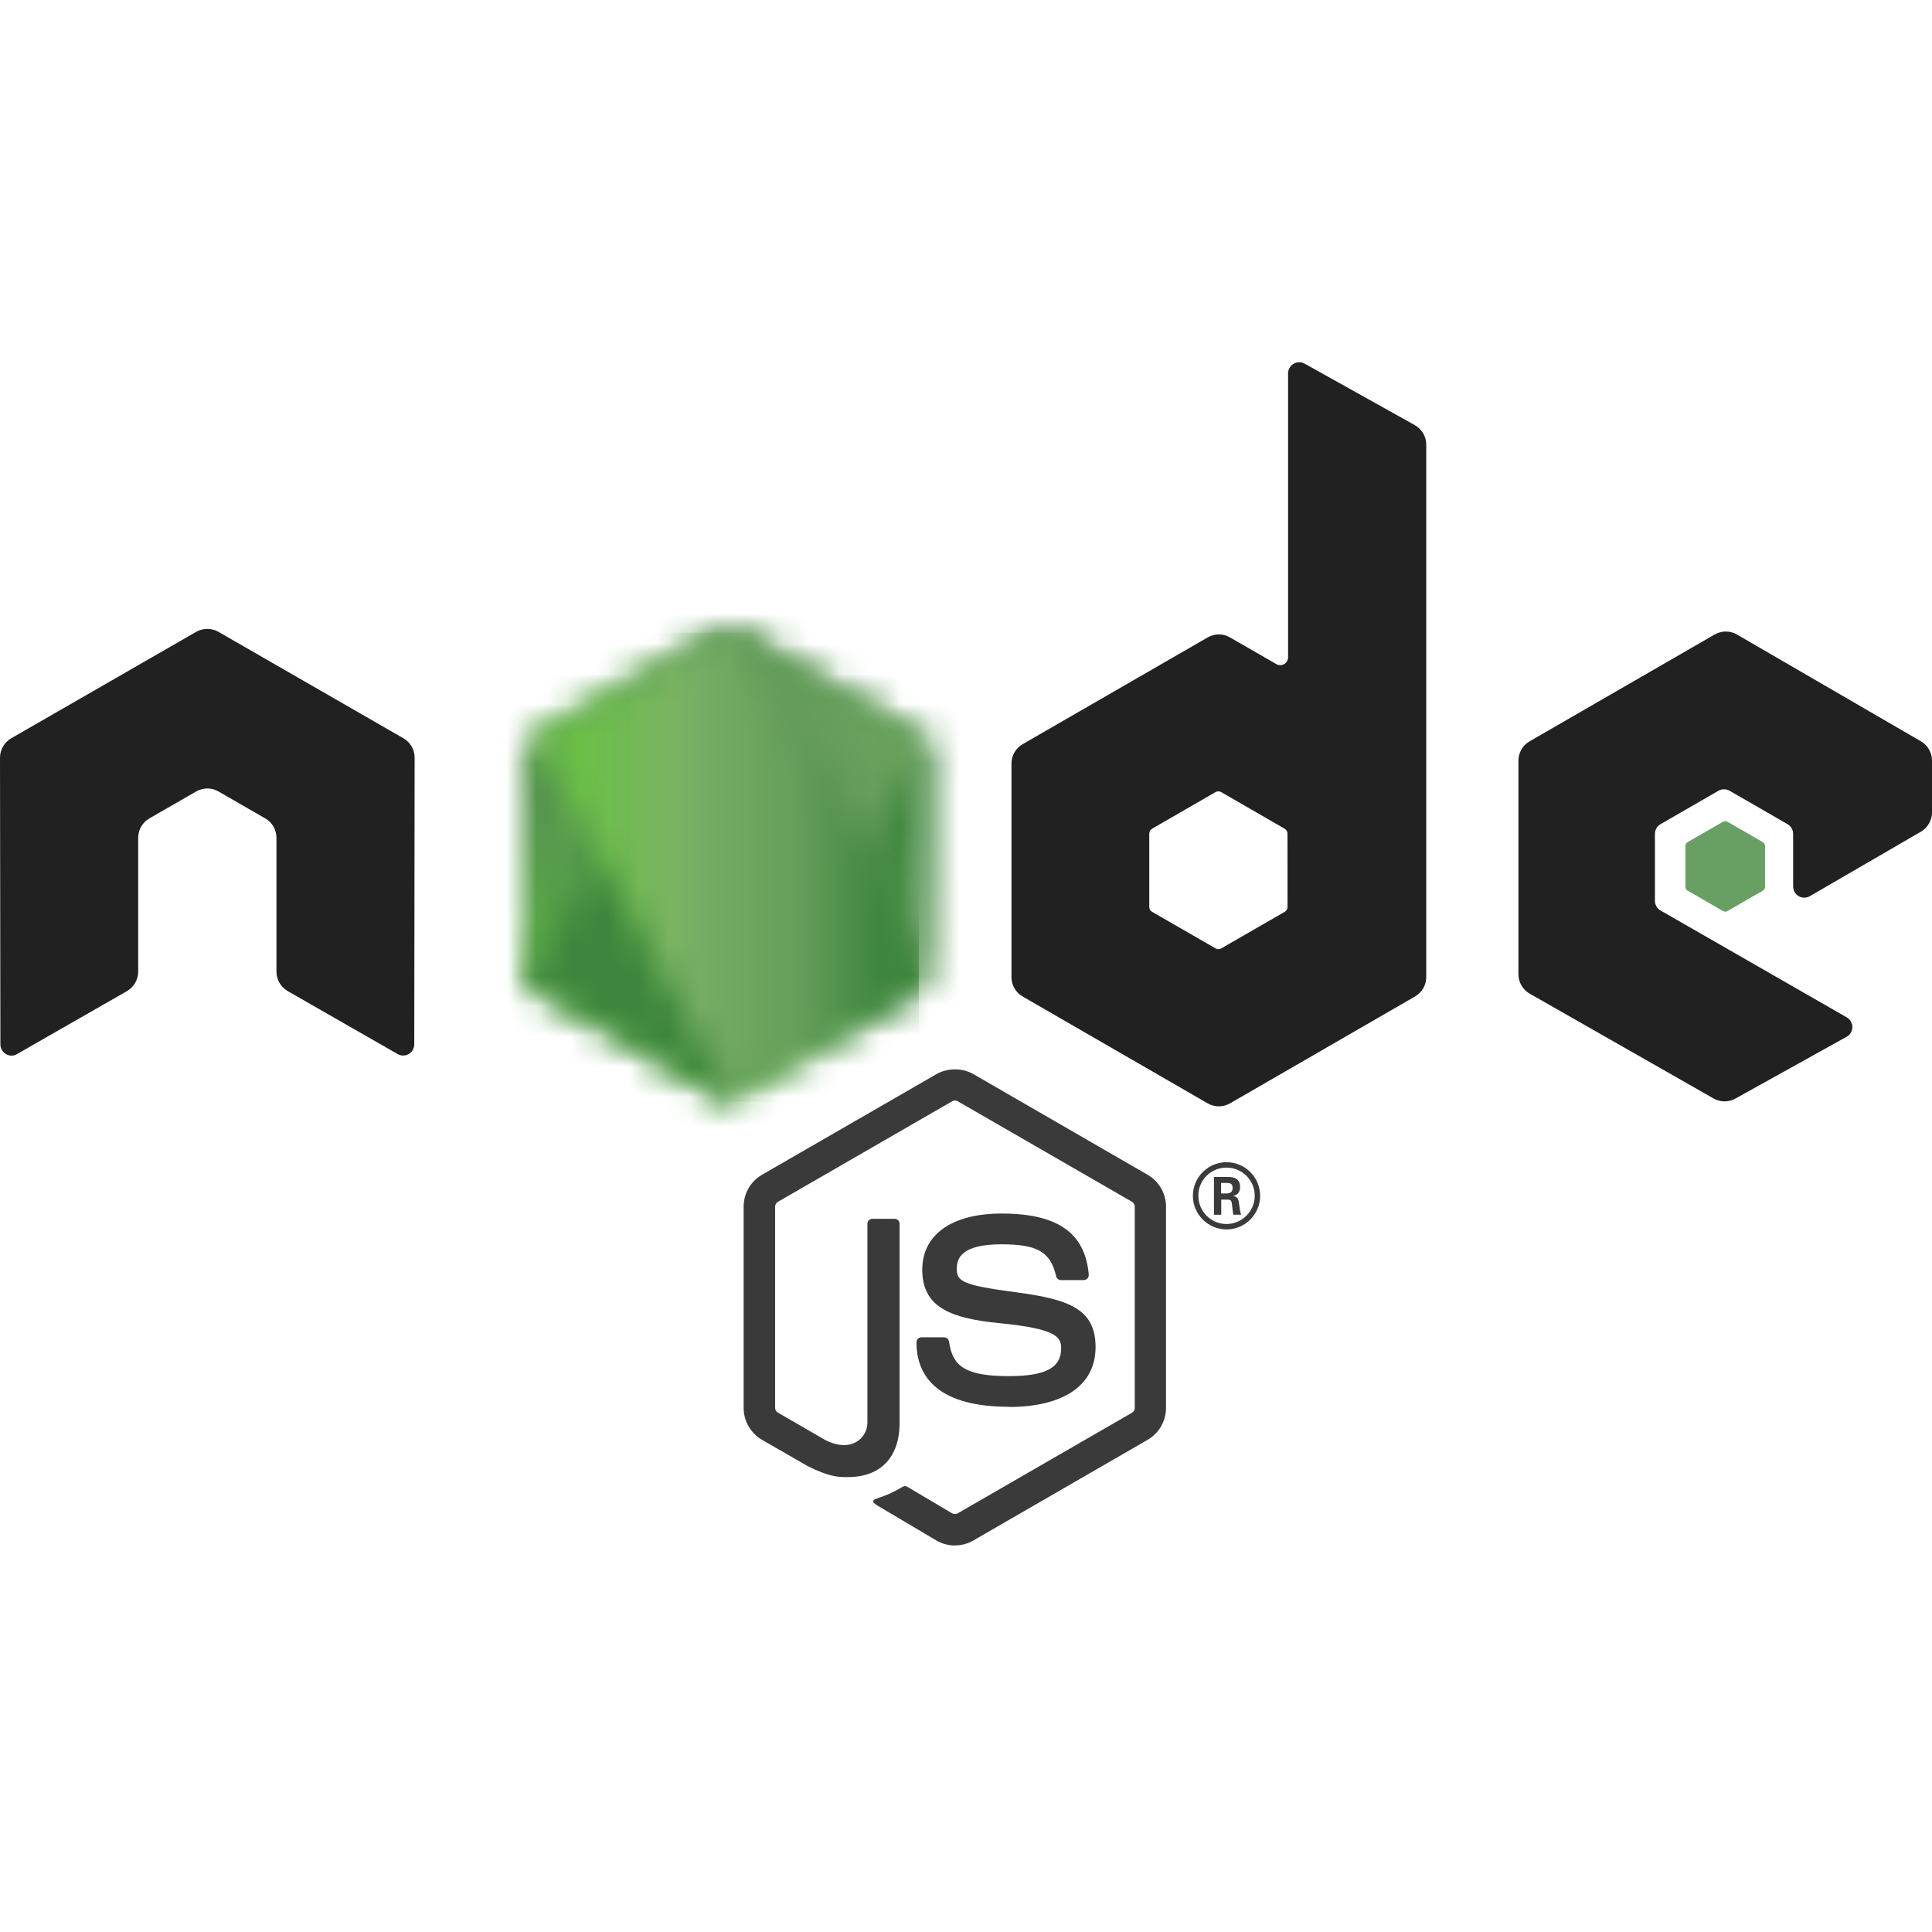 <svg xmlns="http://www.w3.org/2000/svg" xmlns:xlink="http://www.w3.org/1999/xlink" width="64" height="64" viewBox="0 0 64 64">
  <defs>
    <path id="nodejs-icon-a" d="M6.464,0.098 L0.368,3.616 C0.14,3.748 0,3.991 0,4.254 L0,11.295 C0,11.558 0.14,11.801 0.368,11.932 L6.464,15.453 C6.692,15.584 6.973,15.584 7.2,15.453 L13.295,11.932 C13.522,11.801 13.662,11.558 13.662,11.295 L13.662,4.254 C13.662,3.991 13.522,3.748 13.293,3.616 L7.2,0.098 C7.085,0.033 6.958,0 6.831,0 C6.704,0 6.576,0.033 6.462,0.098"/>
    <linearGradient id="nodejs-icon-b" x1="66.415%" x2="33.549%" y1="15.904%" y2="83.99%">
      <stop offset="30%" stop-color="#3E863D"/>
      <stop offset="50%" stop-color="#55934F"/>
      <stop offset="80%" stop-color="#5AAD45"/>
    </linearGradient>
    <path id="nodejs-icon-d" d="M0,11.721 C0.058,11.797 0.131,11.862 0.217,11.912 L5.446,14.932 L6.317,15.432 C6.447,15.507 6.595,15.539 6.741,15.528 C6.79,15.525 6.838,15.515 6.886,15.502 L13.314,3.731 C13.265,3.678 13.207,3.633 13.143,3.595 L9.152,1.291 L7.042,0.077 C6.982,0.042 6.917,0.017 6.851,0 L0,11.721 Z"/>
    <linearGradient id="nodejs-icon-e" x1="21.98%" x2="78.535%" y1="71.295%" y2="29.364%">
      <stop offset="57%" stop-color="#3E863D"/>
      <stop offset="72%" stop-color="#619857"/>
      <stop offset="100%" stop-color="#76AC64"/>
    </linearGradient>
    <path id="nodejs-icon-g" d="M6.372,0.003 C6.27,0.013 6.17,0.045 6.078,0.097 L0,3.605 L6.554,15.542 C6.645,15.529 6.735,15.499 6.816,15.452 L12.911,11.931 C13.099,11.822 13.228,11.637 13.267,11.428 L6.586,0.015 C6.536,0.005 6.487,0 6.437,0 C6.416,0 6.396,0.001 6.376,0.003"/>
    <linearGradient id="nodejs-icon-h" x1=".034%" x2="100.019%" y1="50.003%" y2="50.003%">
      <stop offset="16%" stop-color="#6BBF47"/>
      <stop offset="38%" stop-color="#79B461"/>
      <stop offset="47%" stop-color="#75AC64"/>
      <stop offset="70%" stop-color="#659E5A"/>
      <stop offset="90%" stop-color="#3E863D"/>
    </linearGradient>
  </defs>
  <g fill="none" fill-rule="evenodd" transform="translate(0 12)">
    <path fill="#3A3A3A" fill-rule="nonzero" d="M31.633,39.197 C31.422,39.197 31.212,39.141 31.027,39.035 L29.097,37.892 C28.809,37.731 28.95,37.674 29.045,37.641 C29.429,37.507 29.507,37.477 29.917,37.244 C29.96,37.219 30.017,37.228 30.061,37.254 L31.543,38.133 C31.597,38.162 31.672,38.162 31.722,38.133 L37.502,34.797 C37.555,34.767 37.59,34.705 37.59,34.641 L37.59,27.971 C37.59,27.905 37.555,27.845 37.501,27.812 L31.723,24.479 C31.67,24.447 31.599,24.447 31.545,24.479 L25.769,27.812 C25.713,27.844 25.677,27.906 25.677,27.97 L25.677,34.639 C25.677,34.703 25.712,34.764 25.767,34.794 L27.35,35.709 C28.209,36.138 28.734,35.632 28.734,35.123 L28.734,28.54 C28.734,28.446 28.808,28.374 28.902,28.374 L29.634,28.374 C29.725,28.374 29.801,28.446 29.801,28.54 L29.801,35.126 C29.801,36.271 29.176,36.93 28.089,36.93 C27.755,36.93 27.492,36.93 26.757,36.568 L25.24,35.694 C24.866,35.477 24.634,35.072 24.634,34.639 L24.634,27.97 C24.634,27.536 24.866,27.131 25.24,26.917 L31.026,23.579 C31.392,23.372 31.878,23.372 32.241,23.579 L38.02,26.918 C38.393,27.134 38.626,27.537 38.626,27.971 L38.626,34.641 C38.626,35.073 38.393,35.477 38.02,35.694 L32.241,39.032 C32.056,39.139 31.846,39.194 31.632,39.194"/>
    <path fill="#3A3A3A" fill-rule="nonzero" d="M33.418,34.601 C30.889,34.601 30.359,33.44 30.359,32.467 C30.359,32.374 30.434,32.3 30.526,32.3 L31.273,32.3 C31.355,32.3 31.425,32.36 31.438,32.442 C31.551,33.202 31.886,33.586 33.416,33.586 C34.634,33.586 35.152,33.311 35.152,32.665 C35.152,32.293 35.004,32.017 33.112,31.832 C31.529,31.675 30.551,31.327 30.551,30.061 C30.551,28.895 31.535,28.2 33.183,28.2 C35.033,28.2 35.95,28.843 36.066,30.223 C36.07,30.271 36.053,30.317 36.021,30.352 C35.989,30.385 35.944,30.405 35.898,30.405 L35.147,30.405 C35.069,30.405 35.001,30.35 34.985,30.275 C34.804,29.475 34.367,29.219 33.18,29.219 C31.85,29.219 31.695,29.682 31.695,30.029 C31.695,30.45 31.878,30.573 33.672,30.81 C35.448,31.046 36.292,31.379 36.292,32.627 C36.292,33.886 35.241,34.608 33.41,34.608 M40.45,27.535 L40.643,27.535 C40.803,27.535 40.833,27.423 40.833,27.358 C40.833,27.187 40.716,27.187 40.651,27.187 L40.451,27.187 L40.45,27.535 Z M40.214,26.988 L40.643,26.988 C40.791,26.988 41.08,26.988 41.08,27.318 C41.08,27.548 40.933,27.595 40.845,27.624 C41.017,27.636 41.028,27.749 41.051,27.908 C41.063,28.008 41.082,28.18 41.117,28.238 L40.852,28.238 C40.845,28.18 40.804,27.862 40.804,27.844 C40.787,27.773 40.762,27.739 40.674,27.739 L40.455,27.739 L40.455,28.239 L40.214,28.239 L40.214,26.988 Z M39.697,27.61 C39.697,28.128 40.115,28.547 40.629,28.547 C41.147,28.547 41.565,28.119 41.565,27.61 C41.565,27.091 41.141,26.678 40.628,26.678 C40.121,26.678 39.696,27.085 39.696,27.608 M41.744,27.613 C41.744,28.226 41.242,28.727 40.63,28.727 C40.023,28.727 39.516,28.232 39.516,27.613 C39.516,26.982 40.034,26.499 40.63,26.499 C41.231,26.499 41.743,26.983 41.743,27.613"/>
    <path fill="#212121" d="M13.735,13.1 C13.735,12.834 13.595,12.59 13.365,12.457 L7.237,8.931 C7.134,8.871 7.018,8.839 6.9,8.835 L6.837,8.835 C6.719,8.839 6.603,8.871 6.498,8.931 L0.371,12.457 C0.142,12.59 0,12.835 0,13.101 L0.013,22.598 C0.013,22.729 0.081,22.852 0.197,22.917 C0.31,22.987 0.452,22.987 0.565,22.917 L4.208,20.831 C4.438,20.694 4.578,20.452 4.578,20.189 L4.578,15.752 C4.578,15.487 4.718,15.243 4.948,15.111 L6.499,14.218 C6.614,14.152 6.74,14.119 6.869,14.119 C6.996,14.119 7.125,14.151 7.237,14.218 L8.787,15.111 C9.017,15.243 9.158,15.487 9.158,15.752 L9.158,20.188 C9.158,20.451 9.3,20.694 9.529,20.83 L13.169,22.915 C13.284,22.983 13.426,22.983 13.54,22.915 C13.652,22.85 13.723,22.727 13.723,22.595 L13.735,13.1 Z M42.651,18.045 C42.651,18.111 42.616,18.172 42.558,18.205 L40.454,19.418 C40.396,19.451 40.326,19.451 40.269,19.418 L38.164,18.205 C38.106,18.172 38.071,18.111 38.071,18.045 L38.071,15.615 C38.071,15.549 38.106,15.487 38.162,15.454 L40.266,14.239 C40.324,14.206 40.395,14.206 40.453,14.239 L42.558,15.454 C42.615,15.487 42.65,15.549 42.65,15.615 L42.651,18.045 Z M43.219,0.047 C43.105,-0.017 42.965,-0.015 42.851,0.051 C42.739,0.117 42.669,0.239 42.669,0.37 L42.669,9.774 C42.669,9.867 42.62,9.952 42.539,9.999 C42.46,10.045 42.361,10.045 42.28,9.999 L40.745,9.115 C40.517,8.982 40.235,8.982 40.006,9.115 L33.876,12.652 C33.647,12.784 33.506,13.028 33.506,13.292 L33.506,20.369 C33.506,20.634 33.647,20.877 33.876,21.01 L40.006,24.55 C40.235,24.682 40.517,24.682 40.746,24.55 L46.876,21.009 C47.105,20.876 47.246,20.633 47.246,20.368 L47.246,2.729 C47.246,2.46 47.1,2.214 46.866,2.082 L43.219,0.047 Z M63.632,15.551 C63.86,15.419 64,15.174 64,14.911 L64,13.196 C64,12.932 63.86,12.688 63.632,12.556 L57.541,9.02 C57.311,8.887 57.029,8.887 56.798,9.02 L50.67,12.557 C50.44,12.69 50.3,12.933 50.3,13.198 L50.3,20.273 C50.3,20.539 50.443,20.785 50.673,20.916 L56.762,24.387 C56.987,24.516 57.261,24.517 57.489,24.391 L61.172,22.344 C61.288,22.279 61.362,22.156 61.362,22.023 C61.362,21.89 61.291,21.766 61.175,21.701 L55.009,18.162 C54.893,18.097 54.822,17.974 54.822,17.842 L54.822,15.623 C54.822,15.49 54.892,15.368 55.007,15.302 L56.926,14.195 C57.04,14.129 57.18,14.129 57.295,14.195 L59.215,15.302 C59.329,15.367 59.4,15.49 59.4,15.622 L59.4,17.367 C59.4,17.498 59.471,17.621 59.585,17.688 C59.699,17.753 59.841,17.753 59.955,17.686 L63.632,15.551 Z"/>
    <path fill="#689F63" d="M57.08,15.22 C57.123,15.194 57.178,15.194 57.222,15.22 L58.398,15.898 C58.442,15.924 58.469,15.971 58.469,16.021 L58.469,17.38 C58.469,17.43 58.442,17.477 58.398,17.503 L57.222,18.181 C57.178,18.207 57.123,18.207 57.08,18.181 L55.904,17.503 C55.86,17.477 55.832,17.43 55.832,17.38 L55.832,16.021 C55.832,15.971 55.858,15.924 55.903,15.898 L57.08,15.22 Z"/>
    <g transform="translate(17.268 8.814)">
      <mask id="nodejs-icon-c" fill="#fff">
        <use xlink:href="#nodejs-icon-a"/>
      </mask>
      <g fill="url(#nodejs-icon-b)" fill-rule="nonzero" mask="url(#nodejs-icon-c)">
        <polygon points="25.982 8.419 8.806 0 0 17.965 17.175 26.384" transform="translate(-6.638 -5.257)"/>
      </g>
    </g>
    <g transform="translate(17.419 8.835)">
      <mask id="nodejs-icon-f" fill="#fff">
        <use xlink:href="#nodejs-icon-d"/>
      </mask>
      <g fill="url(#nodejs-icon-e)" fill-rule="nonzero" mask="url(#nodejs-icon-f)">
        <polygon points="0 11.849 12.127 28.263 28.166 16.413 16.038 0" transform="translate(-7.904 -6.219)"/>
      </g>
    </g>
    <g transform="translate(17.653 8.816)">
      <mask id="nodejs-icon-i" fill="#fff">
        <use xlink:href="#nodejs-icon-g"/>
      </mask>
      <g fill="url(#nodejs-icon-h)" fill-rule="nonzero" mask="url(#nodejs-icon-i)">
        <polygon points="0 0 0 15.542 13.264 15.542 13.264 0" transform="translate(-.478 .142)"/>
      </g>
    </g>
  </g>
</svg>
